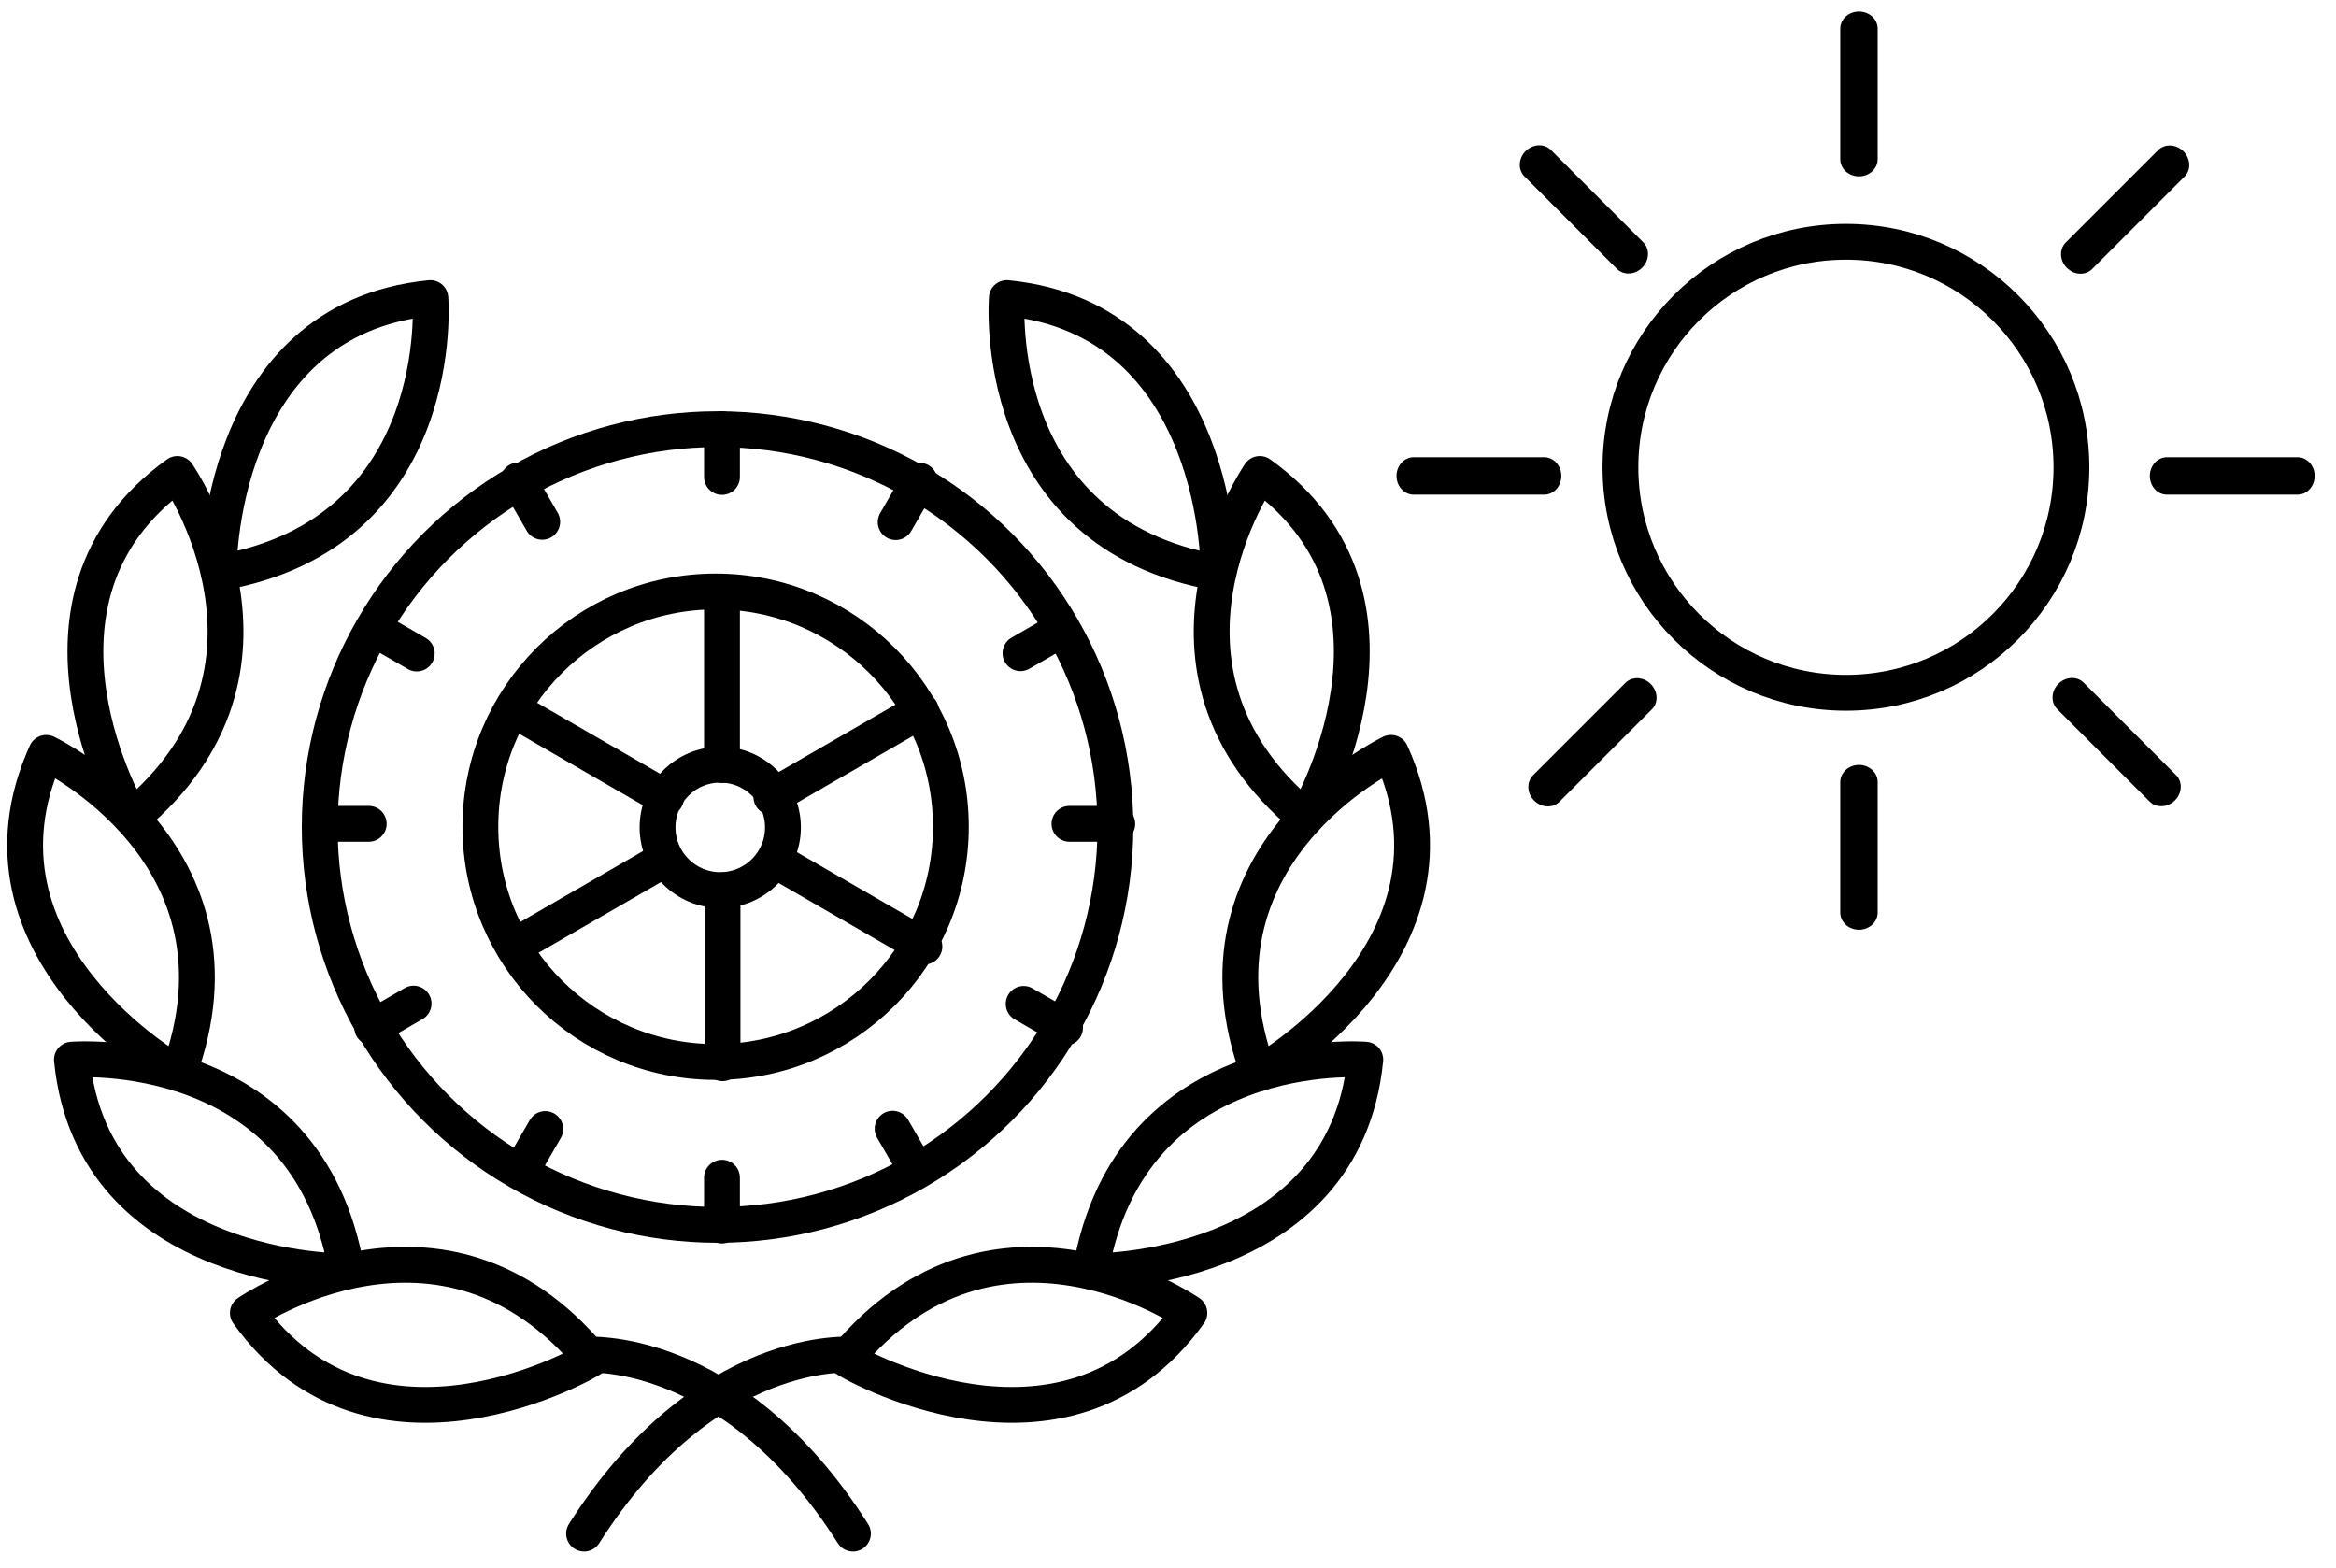 <?xml version="1.0" encoding="UTF-8" standalone="no"?>
<!DOCTYPE svg PUBLIC "-//W3C//DTD SVG 1.1//EN" "http://www.w3.org/Graphics/SVG/1.1/DTD/svg11.dtd">
<svg width="100%" height="100%" viewBox="0 0 815 547" version="1.1" xmlns="http://www.w3.org/2000/svg" xmlns:xlink="http://www.w3.org/1999/xlink" xml:space="preserve" xmlns:serif="http://www.serif.com/" style="fill-rule:evenodd;clip-rule:evenodd;stroke-linecap:round;stroke-linejoin:round;stroke-miterlimit:1.5;">
    <g transform="matrix(1,0,0,1,-607.33,-10827.4)">
        <g id="Ranking-lato" serif:id="Ranking lato" transform="matrix(1,0,0,1,-6321.96,-294.489)">
            <g id="tyre" transform="matrix(0.792,0,0,0.792,3759.59,9950.16)">
                <g transform="matrix(0.92,0,0,0.92,358.422,1290.99)">
                    <circle cx="4304.15" cy="600.824" r="190.497" style="fill:none;stroke:black;stroke-width:17.15px;"/>
                </g>
                <g transform="matrix(0.544,0,0,0.544,1975.93,1516.78)">
                    <circle cx="4304.15" cy="600.824" r="190.497" style="fill:none;stroke:black;stroke-width:28.99px;"/>
                </g>
                <g transform="matrix(0.145,0,0,0.145,3695.32,1756.79)">
                    <circle cx="4304.15" cy="600.824" r="190.497" style="fill:none;stroke:black;stroke-width:108.92px;"/>
                </g>
                <g transform="matrix(0.87,0,0,0.87,594.341,1310.75)">
                    <path d="M4282.58,493.753L4282.58,581.258" style="fill:none;stroke:black;stroke-width:18.15px;"/>
                </g>
                <g transform="matrix(0.435,-0.753,0.753,0.435,1994.94,4802.87)">
                    <path d="M4282.58,493.753L4282.58,581.258" style="fill:none;stroke:black;stroke-width:18.15px;"/>
                </g>
                <g transform="matrix(-0.435,-0.753,0.753,-0.435,5719.5,5335.97)">
                    <path d="M4282.58,493.753L4282.58,581.258" style="fill:none;stroke:black;stroke-width:18.15px;"/>
                </g>
                <g transform="matrix(0.87,0,0,0.87,594.341,1310.75)">
                    <path d="M4282.86,644.738L4282.86,732.24" style="fill:none;stroke:black;stroke-width:18.15px;"/>
                </g>
                <g transform="matrix(0.435,-0.753,0.753,0.435,1994.94,4802.87)">
                    <path d="M4282.86,644.738L4282.86,732.24" style="fill:none;stroke:black;stroke-width:18.15px;"/>
                </g>
                <g transform="matrix(-0.435,-0.753,0.753,-0.435,5719.5,5335.97)">
                    <path d="M4282.86,644.738L4282.86,732.24" style="fill:none;stroke:black;stroke-width:18.15px;"/>
                </g>
                <g transform="matrix(0.87,0,0,0.87,594.341,1310.75)">
                    <path d="M4282.58,411.187L4282.58,435.395" style="fill:none;stroke:black;stroke-width:18.15px;"/>
                </g>
                <g transform="matrix(0.435,-0.753,0.753,0.435,1994.97,4802.71)">
                    <path d="M4282.58,411.187L4282.58,435.395" style="fill:none;stroke:black;stroke-width:18.15px;"/>
                </g>
                <g transform="matrix(0.753,-0.435,0.435,0.753,826.822,3244.38)">
                    <path d="M4282.58,411.187L4282.58,435.395" style="fill:none;stroke:black;stroke-width:18.15px;"/>
                </g>
                <g transform="matrix(1.93106e-16,-0.87,0.87,1.93106e-16,3785.78,5568.19)">
                    <path d="M4282.58,411.187L4282.58,435.395" style="fill:none;stroke:black;stroke-width:18.15px;"/>
                </g>
                <g transform="matrix(-0.435,-0.753,0.753,-0.435,5719.41,5335.71)">
                    <path d="M4282.58,411.187L4282.58,435.395" style="fill:none;stroke:black;stroke-width:18.15px;"/>
                </g>
                <g transform="matrix(-0.753,-0.435,0.435,-0.753,7277.74,4167.56)">
                    <path d="M4282.58,411.187L4282.58,435.395" style="fill:none;stroke:black;stroke-width:18.15px;"/>
                </g>
                <g transform="matrix(0.87,0,0,0.87,594.341,1640.5)">
                    <path d="M4282.58,411.187L4282.58,435.395" style="fill:none;stroke:black;stroke-width:18.15px;"/>
                </g>
                <g transform="matrix(0.435,-0.753,0.753,0.435,2280.54,4967.58)">
                    <path d="M4282.58,411.187L4282.58,435.395" style="fill:none;stroke:black;stroke-width:18.15px;"/>
                </g>
                <g transform="matrix(0.753,-0.435,0.435,0.753,991.696,3529.95)">
                    <path d="M4282.58,411.187L4282.58,435.395" style="fill:none;stroke:black;stroke-width:18.15px;"/>
                </g>
                <g transform="matrix(1.93106e-16,-0.87,0.87,1.93106e-16,4115.53,5568.19)">
                    <path d="M4282.58,411.187L4282.58,435.395" style="fill:none;stroke:black;stroke-width:18.15px;"/>
                </g>
                <g transform="matrix(-0.435,-0.753,0.753,-0.435,6004.98,5170.83)">
                    <path d="M4282.58,411.187L4282.58,435.395" style="fill:none;stroke:black;stroke-width:18.15px;"/>
                </g>
                <g transform="matrix(-0.753,-0.435,0.435,-0.753,7442.62,3881.99)">
                    <path d="M4282.58,411.187L4282.58,435.395" style="fill:none;stroke:black;stroke-width:18.15px;"/>
                </g>
            </g>
            <g transform="matrix(0.966,-0.259,0.259,0.966,-2363.3,2469.06)">
                <g transform="matrix(1,0,0,1,6645.18,10861.4)">
                    <path d="M53.684,366.222C53.684,366.222 131.313,338.517 165.347,412.675C165.431,412.985 80.15,436.541 53.684,366.222Z" style="fill:none;stroke:black;stroke-width:12.5px;"/>
                </g>
                <g transform="matrix(0.866,0.5,-0.5,0.866,6799.09,10782.4)">
                    <path d="M53.684,366.222C53.684,366.222 131.313,338.517 165.347,412.675C165.431,412.985 80.15,436.541 53.684,366.222Z" style="fill:none;stroke:black;stroke-width:12.5px;"/>
                </g>
                <g transform="matrix(0.5,0.866,-0.866,0.5,6971.83,10791.1)">
                    <path d="M53.684,366.222C53.684,366.222 131.313,338.517 165.347,412.675C165.431,412.985 80.15,436.541 53.684,366.222Z" style="fill:none;stroke:black;stroke-width:12.5px;"/>
                </g>
                <g transform="matrix(2.77556e-16,1,-1,2.77556e-16,7117.13,10884.9)">
                    <path d="M53.684,366.222C53.684,366.222 131.313,338.517 165.347,412.675C165.431,412.985 80.15,436.541 53.684,366.222Z" style="fill:none;stroke:black;stroke-width:12.5px;"/>
                </g>
                <g transform="matrix(-0.5,0.866,-0.866,-0.5,7196.03,11038.8)">
                    <path d="M53.684,366.222C53.684,366.222 131.313,338.517 165.347,412.675C165.431,412.985 80.15,436.541 53.684,366.222Z" style="fill:none;stroke:black;stroke-width:12.5px;"/>
                </g>
            </g>
            <g transform="matrix(-0.966,-0.259,-0.259,0.966,16723.3,2469.06)">
                <g transform="matrix(1,0,0,1,6645.18,10861.4)">
                    <path d="M53.684,366.222C53.684,366.222 131.313,338.517 165.347,412.675C165.431,412.985 80.15,436.541 53.684,366.222Z" style="fill:none;stroke:black;stroke-width:12.5px;"/>
                </g>
                <g transform="matrix(0.866,0.5,-0.5,0.866,6799.09,10782.4)">
                    <path d="M53.684,366.222C53.684,366.222 131.313,338.517 165.347,412.675C165.431,412.985 80.15,436.541 53.684,366.222Z" style="fill:none;stroke:black;stroke-width:12.5px;"/>
                </g>
                <g transform="matrix(0.5,0.866,-0.866,0.5,6971.83,10791.1)">
                    <path d="M53.684,366.222C53.684,366.222 131.313,338.517 165.347,412.675C165.431,412.985 80.15,436.541 53.684,366.222Z" style="fill:none;stroke:black;stroke-width:12.5px;"/>
                </g>
                <g transform="matrix(2.77556e-16,1,-1,2.77556e-16,7117.13,10884.9)">
                    <path d="M53.684,366.222C53.684,366.222 131.313,338.517 165.347,412.675C165.431,412.985 80.15,436.541 53.684,366.222Z" style="fill:none;stroke:black;stroke-width:12.5px;"/>
                </g>
                <g transform="matrix(-0.5,0.866,-0.866,-0.5,7196.03,11038.8)">
                    <path d="M53.684,366.222C53.684,366.222 131.313,338.517 165.347,412.675C165.431,412.985 80.15,436.541 53.684,366.222Z" style="fill:none;stroke:black;stroke-width:12.5px;"/>
                </g>
            </g>
            <g transform="matrix(1,0,0,1,198.331,385.91)">
                <path d="M6934.76,11208.6C6934.76,11208.6 6986.02,11204.1 7028.54,11271" style="fill:none;stroke:black;stroke-width:12.5px;stroke-linejoin:miter;"/>
            </g>
            <g transform="matrix(-1,0,0,1,14161.6,385.91)">
                <path d="M6934.76,11208.6C6934.76,11208.6 6986.02,11204.1 7028.54,11271" style="fill:none;stroke:black;stroke-width:12.5px;stroke-linejoin:miter;"/>
            </g>
            <g id="Lato" transform="matrix(1.289,0,0,1.289,244.342,8244.14)">
                <g transform="matrix(0.904,0,0,0.904,804.08,225.475)">
                    <circle cx="5400.11" cy="2360.11" r="67.514" style="fill:none;stroke:black;stroke-width:10.72px;stroke-linejoin:miter;"/>
                </g>
                <g transform="matrix(0.864,0,0,0.789,1024.57,475.994)">
                    <path d="M5399,2236.12L5399,2280.94" style="fill:none;stroke:black;stroke-width:11.72px;stroke-linejoin:miter;"/>
                </g>
                <g transform="matrix(0.611,0.611,-0.558,0.558,3722.82,-2269.78)">
                    <path d="M5399,2236.12L5399,2280.94" style="fill:none;stroke:black;stroke-width:11.72px;stroke-linejoin:miter;"/>
                </g>
                <g transform="matrix(1.66533e-16,0.864,-0.789,5.55112e-17,7572.32,-2303.38)">
                    <path d="M5399,2236.12L5399,2280.94" style="fill:none;stroke:black;stroke-width:11.72px;stroke-linejoin:miter;"/>
                </g>
                <g transform="matrix(-0.611,0.611,-0.558,-0.558,10318.1,394.867)">
                    <path d="M5399,2236.12L5399,2280.94" style="fill:none;stroke:black;stroke-width:11.72px;stroke-linejoin:miter;"/>
                </g>
                <g transform="matrix(0.864,0,0,0.789,1024.57,679.892)">
                    <path d="M5399,2236.12L5399,2280.94" style="fill:none;stroke:black;stroke-width:11.72px;stroke-linejoin:miter;"/>
                </g>
                <g transform="matrix(0.611,0.611,-0.558,0.558,3578.64,-2125.6)">
                    <path d="M5399,2236.12L5399,2280.94" style="fill:none;stroke:black;stroke-width:11.72px;stroke-linejoin:miter;"/>
                </g>
                <g transform="matrix(1.66533e-16,0.864,-0.789,5.55112e-17,7368.42,-2303.38)">
                    <path d="M5399,2236.12L5399,2280.94" style="fill:none;stroke:black;stroke-width:11.72px;stroke-linejoin:miter;"/>
                </g>
                <g transform="matrix(-0.611,0.611,-0.558,-0.558,10173.9,250.689)">
                    <path d="M5399,2236.12L5399,2280.94" style="fill:none;stroke:black;stroke-width:11.72px;stroke-linejoin:miter;"/>
                </g>
            </g>
        </g>
    </g>
</svg>
